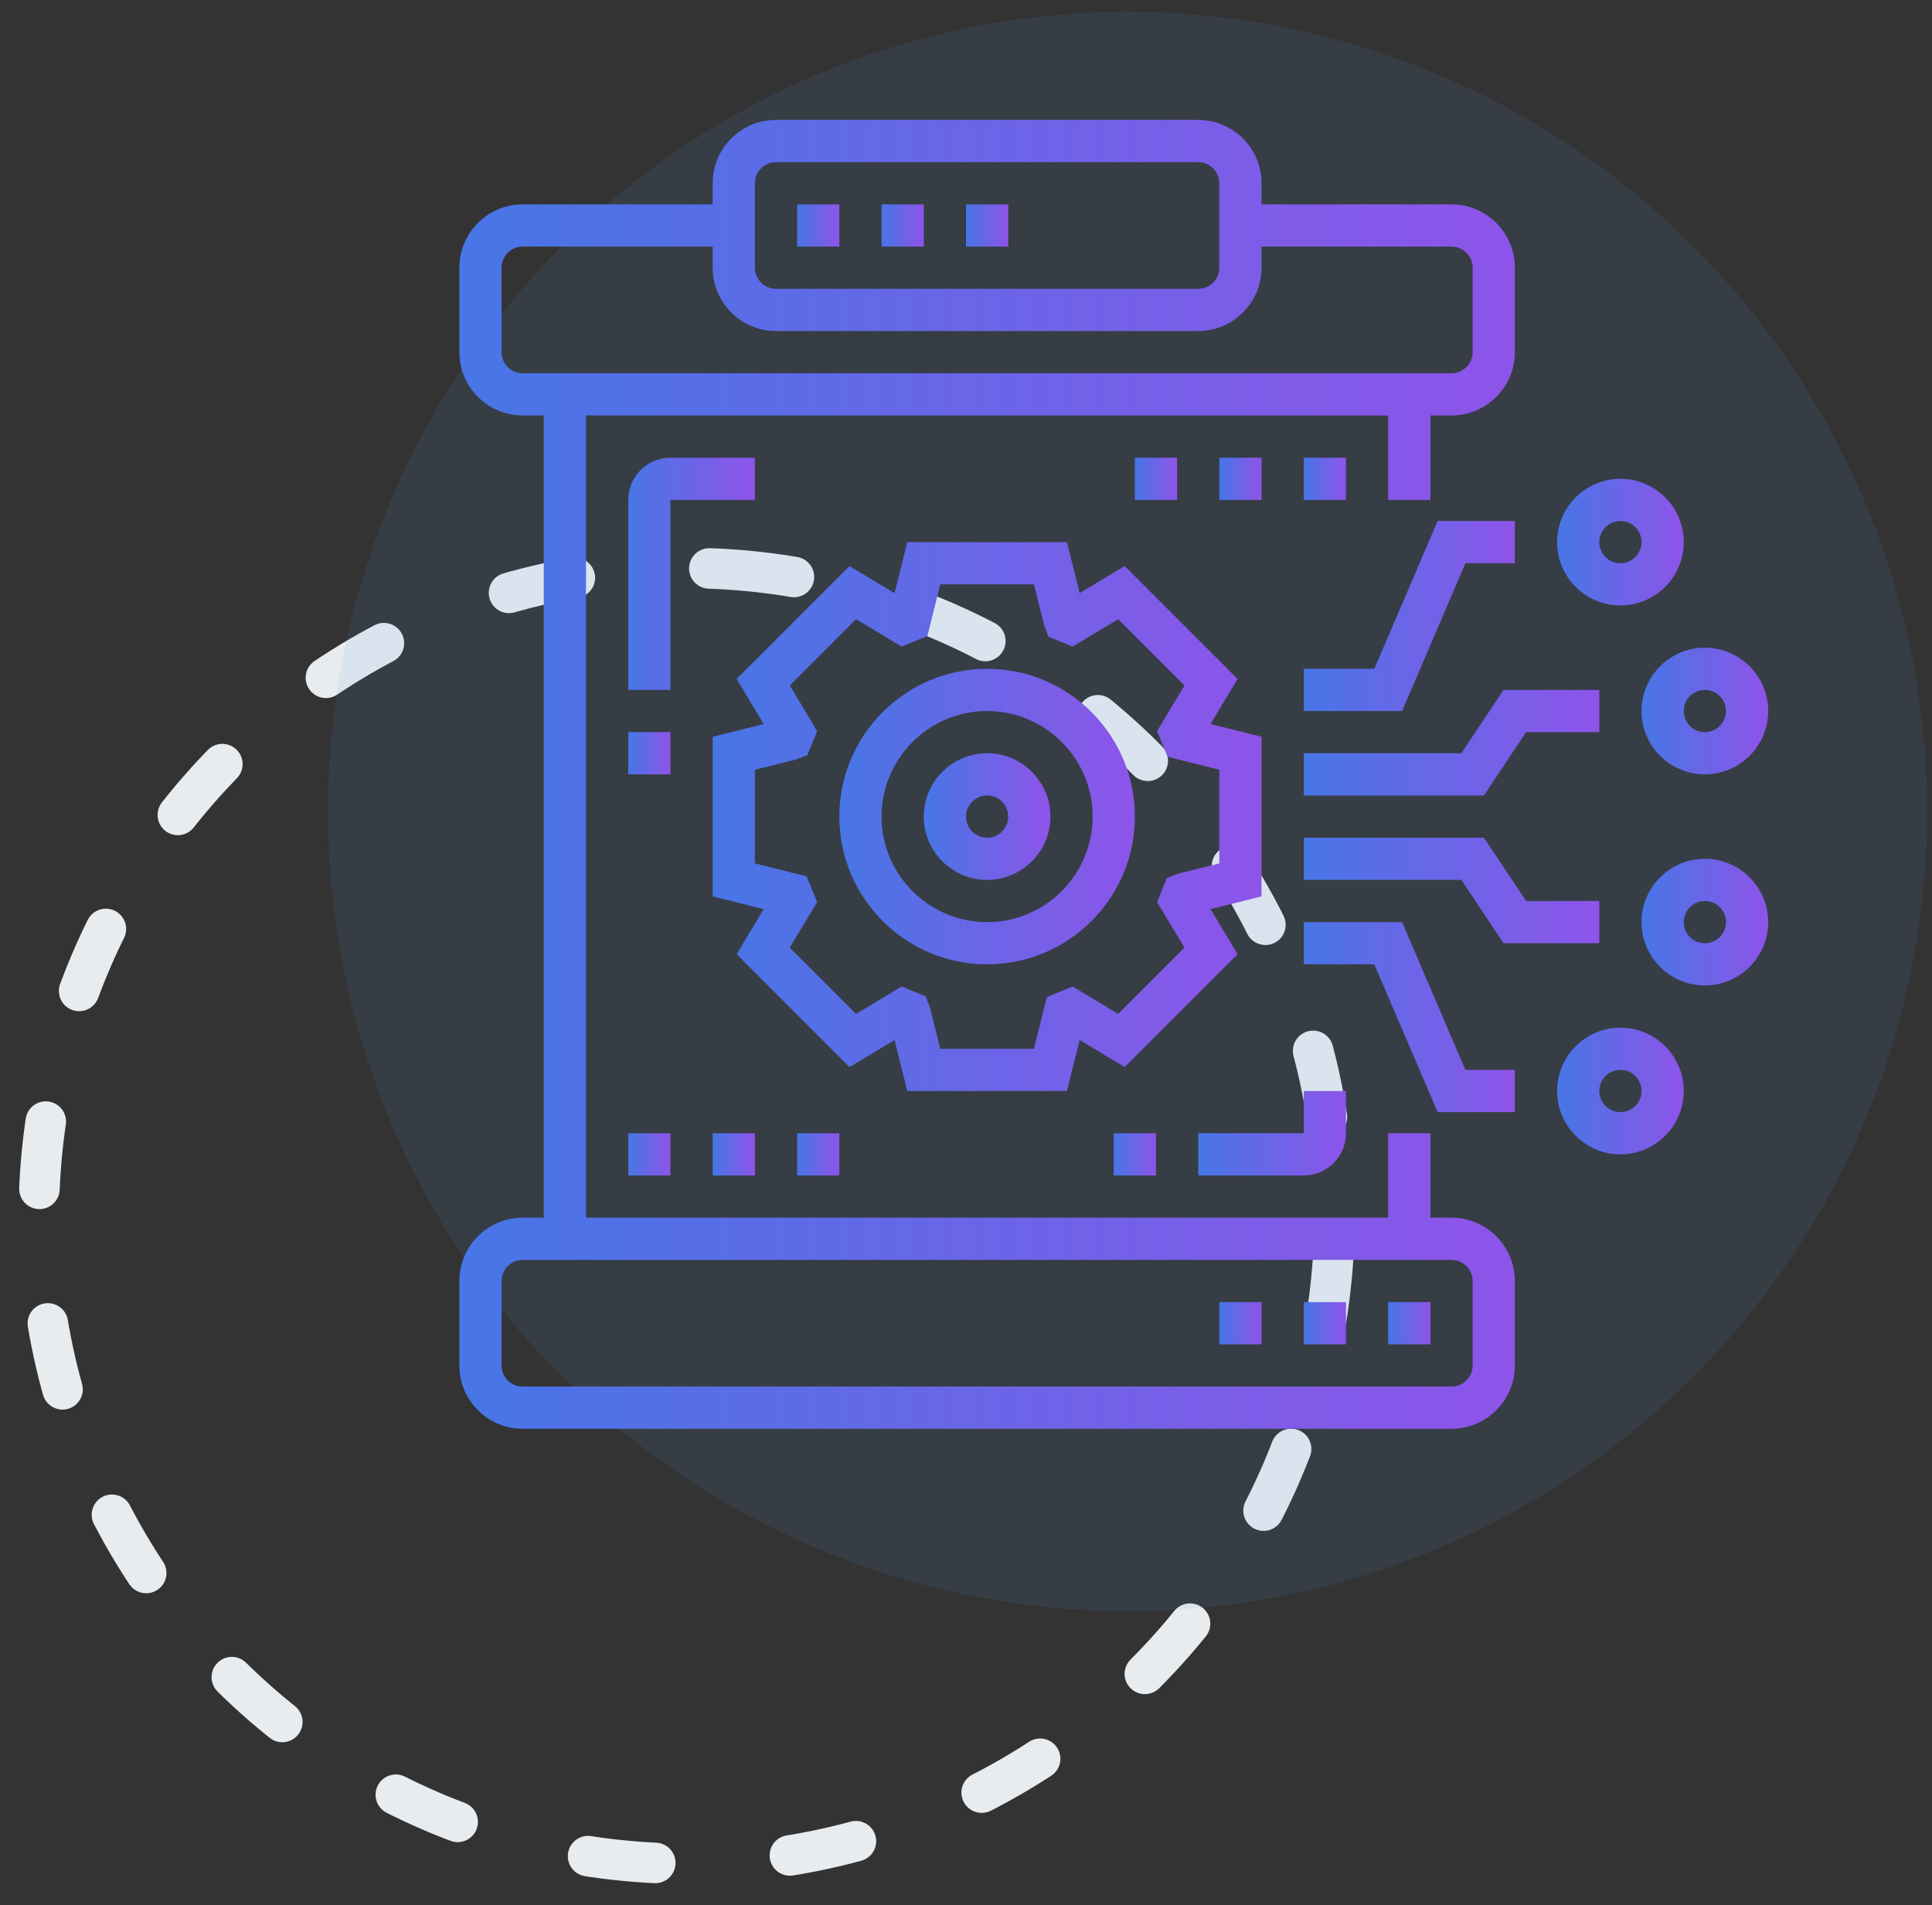 <svg fill="none" height="141" viewBox="0 0 143 141" width="143" xmlns="http://www.w3.org/2000/svg" xmlns:xlink="http://www.w3.org/1999/xlink"><rect x="0" y="0" width="143" height="141" fill="#333333" stroke="none"/><linearGradient id="a"><stop offset="0" stop-color="#4776e6"/><stop offset="1" stop-color="#8e54e9"/></linearGradient><linearGradient id="b" gradientUnits="userSpaceOnUse" x1="34" x2="112.125" xlink:href="#a" y1="57.313" y2="57.313"/><linearGradient id="c" gradientUnits="userSpaceOnUse" x1="62.125" x2="84" xlink:href="#a" y1="60.438" y2="60.438"/><linearGradient id="d" gradientUnits="userSpaceOnUse" x1="52.75" x2="93.375" xlink:href="#a" y1="60.438" y2="60.438"/><linearGradient id="e" gradientUnits="userSpaceOnUse" x1="59" x2="62.125" xlink:href="#a" y1="16.688" y2="16.688"/><linearGradient id="f" gradientUnits="userSpaceOnUse" x1="65.25" x2="68.375" xlink:href="#a" y1="16.688" y2="16.688"/><linearGradient id="g" gradientUnits="userSpaceOnUse" x1="71.5" x2="74.625" xlink:href="#a" y1="16.688" y2="16.688"/><linearGradient id="h" gradientUnits="userSpaceOnUse" x1="102.75" x2="105.875" xlink:href="#a" y1="97.938" y2="97.938"/><linearGradient id="i" gradientUnits="userSpaceOnUse" x1="96.5" x2="99.625" xlink:href="#a" y1="97.938" y2="97.938"/><linearGradient id="j" gradientUnits="userSpaceOnUse" x1="90.25" x2="93.375" xlink:href="#a" y1="97.938" y2="97.938"/><linearGradient id="k" gradientUnits="userSpaceOnUse" x1="46.5" x2="49.625" xlink:href="#a" y1="55.751" y2="55.751"/><linearGradient id="l" gradientUnits="userSpaceOnUse" x1="46.5" x2="55.875" xlink:href="#a" y1="42.469" y2="42.469"/><linearGradient id="m" gradientUnits="userSpaceOnUse" x1="68.375" x2="77.75" xlink:href="#a" y1="60.438" y2="60.438"/><linearGradient id="n" gradientUnits="userSpaceOnUse" x1="46.5" x2="49.625" xlink:href="#a" y1="85.438" y2="85.438"/><linearGradient id="o" gradientUnits="userSpaceOnUse" x1="52.75" x2="55.875" xlink:href="#a" y1="85.438" y2="85.438"/><linearGradient id="p" gradientUnits="userSpaceOnUse" x1="59" x2="62.125" xlink:href="#a" y1="85.438" y2="85.438"/><linearGradient id="q" gradientUnits="userSpaceOnUse" x1="121.5" x2="130.875" xlink:href="#a" y1="52.626" y2="52.626"/><linearGradient id="r" gradientUnits="userSpaceOnUse" x1="115.25" x2="124.625" xlink:href="#a" y1="40.126" y2="40.126"/><linearGradient id="s" gradientUnits="userSpaceOnUse" x1="115.25" x2="124.625" xlink:href="#a" y1="80.751" y2="80.751"/><linearGradient id="t" gradientUnits="userSpaceOnUse" x1="121.5" x2="130.875" xlink:href="#a" y1="68.251" y2="68.251"/><linearGradient id="u" gradientUnits="userSpaceOnUse" x1="96.5" x2="118.375" xlink:href="#a" y1="54.969" y2="54.969"/><linearGradient id="v" gradientUnits="userSpaceOnUse" x1="96.5" x2="112.125" xlink:href="#a" y1="45.594" y2="45.594"/><linearGradient id="w" gradientUnits="userSpaceOnUse" x1="96.5" x2="118.375" xlink:href="#a" y1="65.907" y2="65.907"/><linearGradient id="x" gradientUnits="userSpaceOnUse" x1="96.5" x2="112.125" xlink:href="#a" y1="75.282" y2="75.282"/><linearGradient id="y" gradientUnits="userSpaceOnUse" x1="82.438" x2="85.562" xlink:href="#a" y1="85.438" y2="85.438"/><linearGradient id="z" gradientUnits="userSpaceOnUse" x1="88.688" x2="99.625" xlink:href="#a" y1="83.876" y2="83.876"/><linearGradient id="A" gradientUnits="userSpaceOnUse" x1="96.5" x2="99.625" xlink:href="#a" y1="35.438" y2="35.438"/><linearGradient id="B" gradientUnits="userSpaceOnUse" x1="90.25" x2="93.375" xlink:href="#a" y1="35.438" y2="35.438"/><linearGradient id="C" gradientUnits="userSpaceOnUse" x1="84" x2="87.125" xlink:href="#a" y1="35.438" y2="35.438"/><circle cx="50.829" cy="89.979" r="47.953" stroke="#e9ecee" stroke-dasharray="5 10" stroke-linecap="round" stroke-linejoin="round" stroke-width="3" transform="matrix(.062 -.998 .998 .062 -42.124 135.141)"/><circle cx="83.456" cy="60.061" fill="#5598e7" fill-opacity=".1" r="59.186"/><path d="m107.438 90.126h-1.563v-6.25h-3.125v6.25h-59.375v-59.375h59.375v6.25h3.125v-6.25h1.563c2.584 0 4.687-2.103 4.687-4.688v-6.25c0-2.584-2.103-4.688-4.687-4.688h-14.063v-1.562c0-2.584-2.103-4.688-4.688-4.688h-31.25c-2.584 0-4.688 2.103-4.688 4.688v1.562h-14.062c-2.584 0-4.688 2.103-4.688 4.688v6.25c0 2.584 2.103 4.688 4.688 4.688h1.562v59.375h-1.562c-2.584 0-4.688 2.103-4.688 4.688v6.25c0 2.584 2.103 4.687 4.688 4.687h68.751c2.584 0 4.687-2.103 4.687-4.687v-6.25c0-2.584-2.103-4.688-4.687-4.688zm-51.563-76.562c0-.863.7-1.562 1.562-1.562h31.25c.863 0 1.562.7 1.562 1.562v6.25c0 .863-.7 1.562-1.562 1.562h-31.25c-.863 0-1.562-.7-1.562-1.562zm-18.75 12.5v-6.25c0-.863.7-1.562 1.562-1.562h14.062v1.562c0 2.584 2.103 4.688 4.688 4.688h31.25c2.584 0 4.688-2.103 4.688-4.688v-1.562h14.063c.862 0 1.562.7 1.562 1.562v6.25c0 .863-.7 1.562-1.562 1.562h-68.751c-.863 0-1.562-.7-1.562-1.562zm71.875 75c0 .862-.7 1.562-1.562 1.562h-68.751c-.863 0-1.562-.7-1.562-1.562v-6.25c0-.863.7-1.562 1.562-1.562h68.751c.862 0 1.562.7 1.562 1.562z" fill="url(#b)"/><path d="m73.062 49.501c-6.03 0-10.938 4.908-10.938 10.938s4.908 10.938 10.938 10.938 10.938-4.908 10.938-10.938-4.908-10.938-10.938-10.938zm0 18.75c-4.308 0-7.812-3.505-7.812-7.812s3.505-7.812 7.812-7.812 7.812 3.505 7.812 7.812-3.505 7.812-7.812 7.812z" fill="url(#c)"/><path d="m89.602 67.288 3.773-.942v-11.816l-3.773-.942 2-3.337-8.353-8.353-3.337 2-.941-3.772h-11.816l-.942 3.773-3.337-2-8.353 8.353 2 3.337-3.772.941v11.816l3.773.942-2 3.337 8.353 8.353 3.337-2 .941 3.772h11.816l.942-3.773 3.337 2 8.353-8.353zm-6.838 7.756-3.373-2.025-1.905.775-.956 3.831h-6.934l-.759-3.045-.316-.834-1.786-.727-3.373 2.025-4.905-4.905 2.025-3.373-.775-1.905-3.831-.956v-6.934l3.045-.759.834-.316.727-1.786-2.025-3.373 4.905-4.905 3.373 2.025 1.905-.775.956-3.831h6.934l.759 3.045.316.834 1.786.727 3.373-2.025 4.905 4.905-2.025 3.373.775 1.905 3.831.956v6.934l-3.045.759-.834.316-.727 1.786 2.025 3.373z" fill="url(#d)"/><path d="m62.125 15.126h-3.125v3.125h3.125z" fill="url(#e)"/><path d="m68.375 15.126h-3.125v3.125h3.125z" fill="url(#f)"/><path d="m74.625 15.126h-3.125v3.125h3.125z" fill="url(#g)"/><path d="m105.875 96.376h-3.125v3.125h3.125z" fill="url(#h)"/><path d="m99.625 96.376h-3.125v3.125h3.125z" fill="url(#i)"/><path d="m93.375 96.376h-3.125v3.125h3.125z" fill="url(#j)"/><path d="m49.625 54.188h-3.125v3.125h3.125z" fill="url(#k)"/><path d="m49.625 37.001h6.25v-3.125h-6.25c-1.723 0-3.125 1.402-3.125 3.125v14.062h3.125z" fill="url(#l)"/><path d="m73.062 55.751c-2.584 0-4.688 2.103-4.688 4.688s2.103 4.688 4.688 4.688 4.688-2.103 4.688-4.688-2.103-4.688-4.688-4.688zm0 6.25c-.863 0-1.562-.7-1.562-1.562s.7-1.562 1.562-1.562 1.562.7 1.562 1.562-.7 1.562-1.562 1.562z" fill="url(#m)"/><path d="m49.625 83.876h-3.125v3.125h3.125z" fill="url(#n)"/><path d="m55.875 83.876h-3.125v3.125h3.125z" fill="url(#o)"/><path d="m62.125 83.876h-3.125v3.125h3.125z" fill="url(#p)"/><path d="m121.5 52.626c0 2.584 2.103 4.688 4.688 4.688 2.584 0 4.687-2.103 4.687-4.688s-2.103-4.688-4.687-4.688c-2.585 0-4.688 2.103-4.688 4.688zm4.688-1.562c.862 0 1.562.7 1.562 1.562s-.7 1.562-1.562 1.562c-.863 0-1.563-.7-1.563-1.562s.7-1.562 1.563-1.562z" fill="url(#q)"/><path d="m119.938 44.813c2.584 0 4.687-2.103 4.687-4.688s-2.103-4.688-4.687-4.688c-2.585 0-4.688 2.103-4.688 4.688s2.103 4.688 4.688 4.688zm0-6.25c.862 0 1.562.7 1.562 1.562s-.7 1.562-1.562 1.562c-.863 0-1.563-.7-1.563-1.562s.7-1.562 1.563-1.562z" fill="url(#r)"/><path d="m119.938 76.063c-2.585 0-4.688 2.103-4.688 4.688s2.103 4.688 4.688 4.688c2.584 0 4.687-2.103 4.687-4.688s-2.103-4.688-4.687-4.688zm0 6.25c-.863 0-1.563-.7-1.563-1.562s.7-1.562 1.563-1.562c.862 0 1.562.7 1.562 1.562s-.7 1.562-1.562 1.562z" fill="url(#s)"/><path d="m126.188 63.563c-2.585 0-4.688 2.103-4.688 4.688s2.103 4.688 4.688 4.688c2.584 0 4.687-2.103 4.687-4.688s-2.103-4.688-4.687-4.688zm0 6.25c-.863 0-1.563-.7-1.563-1.562s.7-1.562 1.563-1.562c.862 0 1.562.7 1.562 1.562s-.7 1.562-1.562 1.562z" fill="url(#t)"/><path d="m118.375 51.063h-7.086l-3.125 4.688h-11.664v3.125h13.336l3.125-4.688h5.414z" fill="url(#u)"/><path d="m96.5 52.626h7.28l4.687-10.938h3.658v-3.125h-5.717l-4.688 10.938h-5.22z" fill="url(#v)"/><path d="m109.836 62.001h-13.336v3.125h11.664l3.125 4.688h7.086v-3.125h-5.414z" fill="url(#w)"/><path d="m103.78 68.251h-7.28v3.125h5.22l4.688 10.938h5.717v-3.125h-3.658z" fill="url(#x)"/><path d="m85.562 83.876h-3.125v3.125h3.125z" fill="url(#y)"/><path d="m99.625 83.876v-3.125h-3.125v3.125h-7.812v3.125h7.812c1.723 0 3.125-1.402 3.125-3.125z" fill="url(#z)"/><path d="m99.625 33.876h-3.125v3.125h3.125z" fill="url(#A)"/><path d="m93.375 33.876h-3.125v3.125h3.125z" fill="url(#B)"/><path d="m87.125 33.876h-3.125v3.125h3.125z" fill="url(#C)"/></svg>